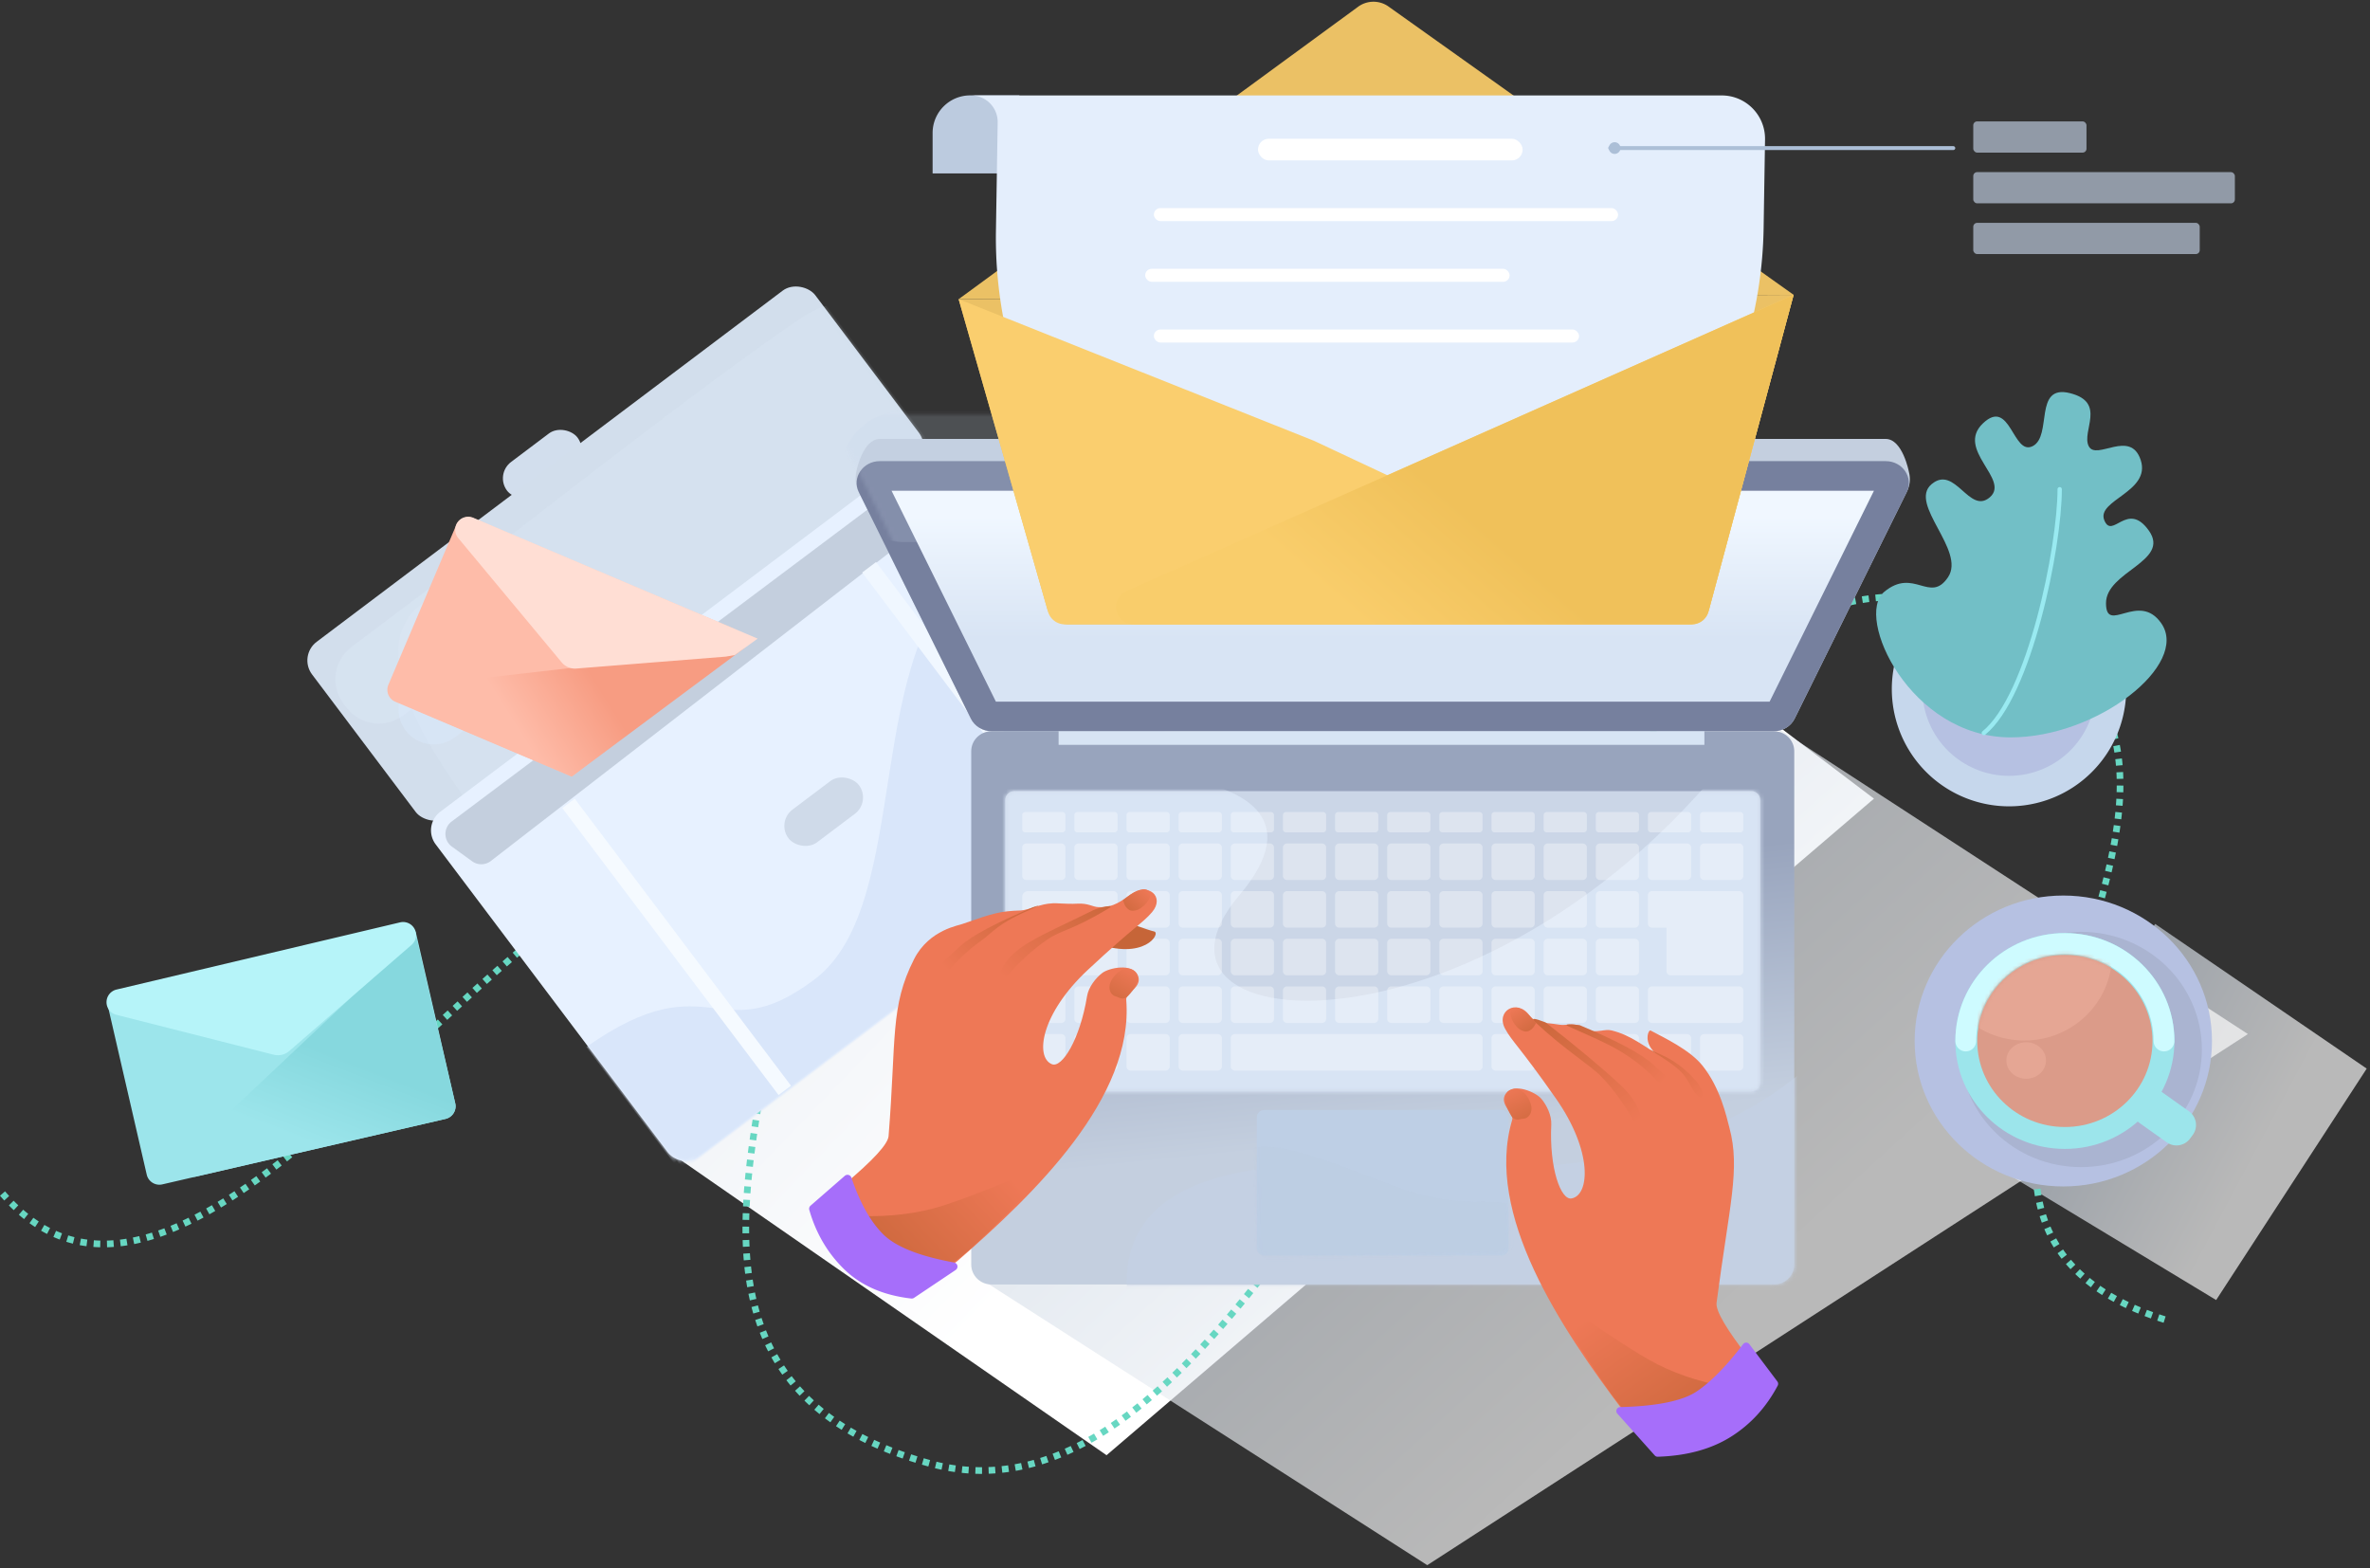 <svg width="603" height="399" xmlns="http://www.w3.org/2000/svg" xmlns:xlink="http://www.w3.org/1999/xlink"><rect width="100%" height="100%" fill="#333333" stroke="none"/><defs><linearGradient x1="45.222%" y1="66.674%" x2="-41.631%" y2="-12.058%" id="a"><stop stop-color="#FFF" offset="0%"/><stop stop-color="#CFD9E5" offset="100%"/></linearGradient><linearGradient x1="69.205%" y1="61.359%" x2="19.162%" y2="34.073%" id="b"><stop stop-color="#FFF" offset="0%"/><stop stop-color="#CFD9E5" offset="100%"/></linearGradient><linearGradient x1="65.156%" y1="59.439%" x2="16.274%" y2="23.944%" id="c"><stop stop-color="#FFF" offset="0%"/><stop stop-color="#CFD9E5" offset="100%"/></linearGradient><linearGradient x1="50%" y1="11.972%" x2="50%" y2="69.937%" id="j"><stop stop-color="#F0F7FF" offset="0%"/><stop stop-color="#D8E4F4" offset="100%"/></linearGradient><linearGradient x1="50%" y1="27.409%" x2="56.943%" y2="72.591%" id="l"><stop stop-color="#98A4BD" offset="0%"/><stop stop-color="#C4CFDF" offset="100%"/></linearGradient><linearGradient x1="15.112%" y1="61.826%" x2="41.135%" y2="47.172%" id="t"><stop stop-color="#F9CD6B" offset="0%"/><stop stop-color="#F0C15A" offset="100%"/></linearGradient><linearGradient x1="24.44%" y1="18.411%" x2="105.618%" y2="105.458%" id="v"><stop stop-color="#EE7856" offset="0%"/><stop stop-color="#C66538" offset="100%"/></linearGradient><linearGradient x1="72.369%" y1="104.306%" x2="-3.726%" y2="-13.173%" id="w"><stop stop-color="#EE7856" offset="0%"/><stop stop-color="#C66538" offset="100%"/></linearGradient><linearGradient x1="4.153%" y1="29.719%" x2="95.847%" y2="148.155%" id="x"><stop stop-color="#EE7856" offset="0%"/><stop stop-color="#C66538" offset="100%"/></linearGradient><linearGradient x1="0%" y1="38%" x2="122.545%" y2="119.044%" id="y"><stop stop-color="#EE7856" offset="0%"/><stop stop-color="#C66538" offset="100%"/></linearGradient><linearGradient x1="74.861%" y1="97.658%" x2="-9.71%" y2="-5.44%" id="z"><stop stop-color="#EE7856" offset="0%"/><stop stop-color="#C66538" offset="100%"/></linearGradient><linearGradient x1="69.157%" y1="104.306%" x2="-27.919%" y2="-59.436%" id="A"><stop stop-color="#EE7856" offset="0%"/><stop stop-color="#C66538" offset="100%"/></linearGradient><linearGradient x1="24.44%" y1="18.436%" x2="105.618%" y2="105.415%" id="C"><stop stop-color="#EE7856" offset="0%"/><stop stop-color="#C66538" offset="100%"/></linearGradient><linearGradient x1="71.598%" y1="104.306%" x2="-1.873%" y2="-13.173%" id="D"><stop stop-color="#EE7856" offset="0%"/><stop stop-color="#C66538" offset="100%"/></linearGradient><linearGradient x1="4.123%" y1="29.719%" x2="76.145%" y2="154.309%" id="E"><stop stop-color="#EE7856" offset="0%"/><stop stop-color="#C66538" offset="100%"/></linearGradient><linearGradient x1="0%" y1="38.009%" x2="122.545%" y2="118.992%" id="F"><stop stop-color="#EE7856" offset="0%"/><stop stop-color="#C66538" offset="100%"/></linearGradient><linearGradient x1="73.908%" y1="104.306%" x2="-7.423%" y2="-13.173%" id="G"><stop stop-color="#EE7856" offset="0%"/><stop stop-color="#C66538" offset="100%"/></linearGradient><linearGradient x1="26.107%" y1="73.851%" x2="56.067%" y2="46.42%" id="H"><stop stop-color="#FEBCA9" offset="0%"/><stop stop-color="#F79C82" offset="100%"/></linearGradient><linearGradient x1="26.107%" y1="75.099%" x2="55.875%" y2="46.417%" id="I"><stop stop-color="#9CE5EB" offset="0%"/><stop stop-color="#86D8DE" offset="100%"/></linearGradient><path d="M5.956.24l148.83.055a5.926 5.926 0 015.455 3.617l5.072 11.993-.563 88.186a5.926 5.926 0 01-5.926 5.888H5.956a5.926 5.926 0 01-5.925-5.926L.029 6.164A5.926 5.926 0 015.956.24z" id="f"/><path d="M34.98 69.515c-2.293 0-4.376-1.252-5.345-3.208L1.125 8.684c-1.82-3.681 1.032-7.9 5.344-7.9h255.92c4.314 0 7.167 4.219 5.346 7.9l-28.51 57.623c-.968 1.956-3.053 3.208-5.344 3.208H34.98z" id="h"/><path d="M204.53 141.04H5.428c-2.844 0-5.15-2.27-5.15-5.069V5.357c0-2.8 2.306-5.07 5.15-5.07h199.1c2.845 0 5.15 2.27 5.15 5.07v130.614c0 2.8-2.305 5.07-5.15 5.07" id="k"/><path d="M2.545 76.543C1.288 76.543.267 75.54.267 74.3V2.378C.267 1.14 1.288.136 2.545.136H190.09c1.257 0 2.277 1.004 2.277 2.242V74.3c0 1.24-1.02 2.243-2.277 2.243H2.545z" id="n"/><path d="M62.381 37.088H2.057c-1.032 0-1.869-.824-1.869-1.84V1.897c0-1.017.837-1.84 1.869-1.84H62.38c1.033 0 1.87.823 1.87 1.84V35.25c0 1.015-.837 1.84-1.87 1.84" id="p"/><path d="M93.809 62.437C79.202 40.797 57.96 12.61 32.95 11.586c-1.772-.073-2.668-4.721-5.888-3.671-3.22 1.05-2.686 7.048-1.6 8.899 1.086 1.85 3.167 3.91 5.375 4.554 10.7 3.124 17.481 8.575 16.117 11.013-2.299 4.11-13.09 1.225-22.709-12C14.625 7.154 14.187 5.117 11.633 2.33c-3.5-3.817-8.318.381-5.198 4.796 1.519 2.15.43 3.822-.25 7.83-.25 1.48-1.157 2.687-1.356 3.942-.211 1.333.293 2.691.362 3.47-.273 2.694-1.81 3.95-1.968 5.719-.46 5.148 1.033 8.592 2.85 16.927.276.671-.248-3.854-1.899-6.046-1.647-2.187-4.259-2.082-4.156-1.443.614 3.835 1.387 10.981 4.128 15.322C8.099 59.11 14.54 62.918 16.84 64.474c9.087 6.151 18.684 6.403 43.22 11.435 2 .41 5.606 4.628 10.819 12.654 2.916 4.49 28.64-17.664 22.93-26.126z" id="u"/><path d="M88.74 62.354c-14.592-21.61-35.813-49.762-60.8-50.784-1.77-.072-2.666-4.714-5.883-3.666-3.217 1.049-2.683 7.04-1.598 8.888 1.085 1.848 3.163 3.904 5.369 4.548 10.69 3.12 17.465 8.563 16.103 10.998-2.297 4.105-13.078 1.224-22.688-11.985C9.633 7.145 9.194 5.111 6.643 2.33c-3.497-3.813-7.701.014-5.194 4.789 1.192 2.27 2.937 4.623 2.257 8.625-.25 1.478-1.349 2.431-1.528 5.21-.18 2.778-.925 5.619-.857 6.395-.273 2.692.984 6.317.826 8.083-.46 5.142-.232 6.774 1.584 15.098.275.67.307 8.598 7.418 13.366 11.282 7.564 19.362 6.888 43.876 11.913 1.997.41 5.6 4.622 10.807 12.638 2.914 4.484 28.615-17.642 22.909-26.092z" id="B"/><ellipse id="r" cx="22.852" cy="22.671" rx="22.297" ry="21.887"/><rect id="d" x=".407" y=".38" width="160.321" height="55.653" rx="5.926"/></defs><g fill="none" fill-rule="evenodd"><path fill="url(#a)" fill-rule="nonzero" d="M317.785 82.733L476.793 203.2l-195.25 167.048-109.717-76.043z"/><path fill="url(#b)" fill-rule="nonzero" opacity=".657" d="M548.333 235.074l53.828 36.81-38.305 58.882-55.147-33.33z"/><path fill="url(#c)" fill-rule="nonzero" opacity=".657" d="M453.103 185.77l118.828 77.321-208.792 135.133-114.313-73.249z"/><path d="M551 334.928l-.513 1.62a89.114 89.114 0 01-1.631-.535l.544-1.61c.526.178 1.06.353 1.6.525zm-3.176-1.077l-.576 1.6a78.98 78.98 0 01-1.61-.603l.61-1.586c.518.2 1.043.396 1.576.59zm-3.135-1.213l-.647 1.572a69.757 69.757 0 01-1.574-.673l.685-1.556a68.07 68.07 0 001.536.657zm-3.073-1.361l-.727 1.536a61.465 61.465 0 01-1.548-.761l.77-1.516c.492.251.994.498 1.505.74zm-2.996-1.528l-.814 1.492c-.51-.28-1.011-.564-1.502-.854l.862-1.465c.475.28.96.556 1.454.827zm-2.862-1.69l-.91 1.436c-.49-.312-.968-.628-1.437-.95l.961-1.402c.452.31.914.616 1.386.917zm-2.757-1.898l-1.014 1.363c-.468-.35-.925-.705-1.37-1.066l1.069-1.321c.427.347.865.688 1.315 1.024zm-2.592-2.106l-1.124 1.274c-.437-.387-.86-.78-1.273-1.178l1.18-1.223c.394.382.8.757 1.217 1.127zm-2.373-2.3l-1.235 1.167a35.39 35.39 0 01-1.165-1.3l1.29-1.104c.358.419.728.831 1.11 1.238zm-2.156-2.527l-1.343 1.04c-.356-.462-.698-.93-1.027-1.406l1.395-.969c.313.452.638.897.975 1.335zm-1.888-2.73l-1.443.895a33.656 33.656 0 01-.878-1.507l1.487-.819c.266.484.544.961.834 1.432zm-1.6-2.92l-1.528.74a34.377 34.377 0 01-.718-1.589l1.564-.661c.215.51.442 1.014.682 1.51zm-1.295-3.074l-1.595.582a36.368 36.368 0 01-.555-1.647l1.621-.505c.165.53.34 1.054.529 1.57zm-.992-3.196l-1.642.428a39.669 39.669 0 01-.4-1.69l1.66-.355c.117.546.244 1.085.382 1.617zm-.693-3.236l-1.673.287a44.246 44.246 0 01-.258-1.717l1.683-.22c.073.556.155 1.106.248 1.65zm-.432-3.287l-1.69.16a50.184 50.184 0 01-.132-1.728l1.695-.101c.033.563.075 1.12.127 1.67zm-.2-3.349l-1.696.046a57.656 57.656 0 01-.02-1.726l1.697.005a55.95 55.95 0 00.02 1.675zm.01-3.355l-1.697-.053c.018-.567.043-1.14.076-1.72l1.695.097a65.018 65.018 0 00-.074 1.676zm.188-3.337l-1.692-.137c.046-.565.098-1.134.158-1.71l1.688.175a72.67 72.67 0 00-.154 1.672zm.345-3.358l-1.684-.21c.07-.562.146-1.13.228-1.703l1.68.241c-.08.563-.155 1.12-.224 1.672zm.479-3.344l-1.676-.271c.09-.557.185-1.12.286-1.687l1.671.298c-.1.56-.193 1.112-.281 1.66zm.592-3.334l-1.666-.324c.107-.553.22-1.112.336-1.676l1.662.347c-.116.556-.226 1.107-.332 1.653zm.689-3.318l-1.657-.367c.122-.551.248-1.108.38-1.671l1.652.387c-.13.556-.255 1.107-.375 1.651zm.767-3.293l-1.648-.404c.133-.546.27-1.097.413-1.655l1.644.42c-.14.553-.277 1.1-.409 1.64zm.841-3.302l-1.64-.435c.144-.545.292-1.096.444-1.653l1.637.449c-.151.553-.298 1.099-.44 1.639zm.892-3.267l-1.634-.46c.151-.54.307-1.086.466-1.64l1.631.471c-.158.55-.313 1.093-.463 1.63zm.936-3.253l-1.628-.48c.158-.536.32-1.08.485-1.632l1.625.489a337.7 337.7 0 00-.482 1.623zm.978-3.26l-1.624-.497.5-1.63 1.622.503c-.17.552-.337 1.092-.498 1.623zm.996-3.226l-1.62-.508.512-1.625 1.618.513c-.176.555-.345 1.094-.51 1.62zm1.023-3.24l-1.617-.516.518-1.623 1.617.519-.518 1.62zm1.04-3.25l-1.615-.521.52-1.619 1.616.522-.52 1.618zm1.03-3.204l-1.614-.522.52-1.618 1.616.52-.521 1.62zm1.04-3.236l-1.616-.52.517-1.62 1.617.517-.518 1.623zm1.03-3.238l-1.618-.513.509-1.618 1.62.508-.511 1.623zm1.02-3.264l-1.62-.503c.17-.552.336-1.092.498-1.624l1.624.497c-.163.534-.33 1.076-.501 1.63zm.995-3.259l-1.626-.49c.165-.55.326-1.09.484-1.624l1.627.481c-.158.537-.32 1.08-.485 1.633zm.961-3.265l-1.63-.472c.159-.551.314-1.095.465-1.632l1.634.462c-.153.54-.309 1.087-.469 1.642zm.92-3.268l-1.636-.45c.151-.55.298-1.095.441-1.633l1.64.438c-.144.542-.292 1.09-.444 1.645zm.877-3.294l-1.644-.424c.142-.554.28-1.101.415-1.643l1.647.409c-.135.547-.275 1.1-.418 1.658zm.82-3.317l-1.652-.393c.132-.555.259-1.105.382-1.65l1.655.375c-.124.55-.252 1.107-.385 1.668zm.754-3.35l-1.66-.354c.119-.558.233-1.11.342-1.657l1.664.334c-.11.554-.226 1.113-.346 1.678zm.671-3.362l-1.669-.31c.104-.56.203-1.115.297-1.664l1.673.286c-.095.558-.196 1.12-.3 1.688zm.576-3.386l-1.677-.259c.086-.56.167-1.116.242-1.667l1.682.23c-.077.561-.16 1.126-.247 1.696zm.464-3.402l-1.686-.2a79.75 79.75 0 00.181-1.674l1.69.166a87.197 87.197 0 01-.185 1.708zm.335-3.427l-1.693-.13c.043-.563.08-1.122.11-1.675l1.695.091a79.404 79.404 0 01-.112 1.714zm.183-3.431l-1.696-.05c.017-.566.026-1.125.028-1.68l1.697.007c-.002.57-.011 1.143-.029 1.723zm.012-3.455l-1.697.041a56.834 56.834 0 00-.064-1.673l1.694-.09c.03.568.053 1.143.067 1.722zm-.187-3.456l-1.69.144a50.272 50.272 0 00-.17-1.662l1.685-.201c.068.567.126 1.14.175 1.719zm-.412-3.45l-1.677.261a45.002 45.002 0 00-.286-1.644l1.667-.323c.108.563.207 1.131.296 1.706zm-.66-3.41l-1.652.389a40.976 40.976 0 00-.413-1.613l1.636-.456c.153.554.297 1.115.43 1.68zm-.934-3.359l-1.614.525a38.123 38.123 0 00-.547-1.57l1.59-.596c.202.541.392 1.088.571 1.641zm-1.219-3.266l-1.562.666a36.43 36.43 0 00-.684-1.514l1.53-.737c.25.522.489 1.05.716 1.585zm-1.516-3.154l-1.493.808a35.865 35.865 0 00-.821-1.443l1.454-.876c.299.497.586 1.001.86 1.511zm-1.79-2.983l-1.412.943c-.306-.46-.623-.913-.95-1.361l1.367-1.006c.344.469.675.943.995 1.424zm-2.06-2.81l-1.321 1.066c-.345-.43-.702-.853-1.07-1.272l1.274-1.123c.384.437.757.88 1.117 1.328zm-2.303-2.621l-1.225 1.177c-.38-.398-.772-.79-1.175-1.177l1.175-1.227c.42.403.828.812 1.225 1.227zm-2.491-2.398l-1.127 1.272a44.388 44.388 0 00-1.266-1.084l1.078-1.313c.45.37.887.745 1.315 1.125zm-2.682-2.21l-1.03 1.35a49.103 49.103 0 00-1.343-.991l.984-1.386c.473.338.936.68 1.389 1.026zm-2.802-2l-.94 1.417a54.721 54.721 0 00-1.405-.905l.895-1.444c.493.306.976.617 1.45.932zm-2.942-1.83l-.853 1.47a61.38 61.38 0 00-1.459-.823l.813-1.493c.508.278 1.008.56 1.499.846zm-3-1.642l-.775 1.513a68.835 68.835 0 00-1.502-.748l.738-1.531c.52.252 1.034.507 1.538.766zm-3.104-1.5l-.702 1.548a77.25 77.25 0 00-1.536-.679l.668-1.563c.531.228 1.055.46 1.57.694zm-3.136-1.347l-.636 1.577a86.44 86.44 0 00-1.564-.616l.606-1.589c.538.206 1.07.416 1.594.628zm-3.175-1.216l-.577 1.599a96.425 96.425 0 00-1.587-.56l.549-1.608c.545.187 1.083.376 1.615.569zm-3.248-1.113l-.523 1.618c-.529-.172-1.064-.34-1.606-.507l.497-1.626c.55.17 1.094.34 1.632.515zm-3.27-1.003l-.469 1.634a62.65 62.65 0 00-1.606-.44l.425-1.645c.55.142 1.1.293 1.65.45zm-3.335-.863l-.38 1.657a59.819 59.819 0 00-1.63-.351l.334-1.667c.558.112 1.117.232 1.676.36zm-3.384-.679l-.286 1.676a57.626 57.626 0 00-1.652-.258l.237-1.683c.566.08 1.133.168 1.7.265zm-3.414-.482l-.187 1.69a56.1 56.1 0 00-1.672-.16l.137-1.695c.574.046 1.148.102 1.722.165zm-3.459-.28l-.085 1.699a55.231 55.231 0 00-1.673-.06l.035-1.7a58.45 58.45 0 011.723.062zm-3.429-.069l.017 1.7c-.558.006-1.115.02-1.672.042l-.068-1.699a56.739 56.739 0 011.723-.043zm-3.453.14l.12 1.695a55.53 55.53 0 00-1.672.144l-.17-1.691a57.228 57.228 0 011.722-.149zm-3.441.348l.221 1.686c-.551.072-1.102.153-1.653.242l-.27-1.679a58.385 58.385 0 011.702-.25zm-3.427.555l.32 1.67c-.546.104-1.09.217-1.635.338l-.367-1.66c.56-.124 1.12-.24 1.682-.348zm-3.305.732l.412 1.65a61.02 61.02 0 00-1.618.429l-.457-1.638a62.715 62.715 0 011.663-.441zm-3.33.932l.502 1.625a64.67 64.67 0 00-1.6.518l-.544-1.61a65.916 65.916 0 011.643-.533zm-3.262 1.104l.583 1.596c-.523.192-1.045.391-1.568.598l-.623-1.582a69.791 69.791 0 011.608-.612zm-3.199 1.263l.66 1.566c-.512.217-1.025.441-1.538.672l-.696-1.55a74.338 74.338 0 011.574-.688zm-3.153 1.42l.73 1.535c-.502.24-1.005.488-1.507.741l-.764-1.518c.514-.26 1.027-.512 1.54-.757zm-3.075 1.553l.795 1.502c-.493.262-.985.53-1.478.805l-.825-1.486a85.54 85.54 0 011.508-.821zm-2.998 1.67l.854 1.47c-.484.282-.967.57-1.45.864l-.881-1.454c.492-.3.985-.593 1.477-.88zm-2.94 1.788l.907 1.437c-.47.298-.94.601-1.41.91l-.93-1.421c.477-.315.955-.623 1.433-.926zm-2.883 1.897l.955 1.405a95.84 95.84 0 00-1.383.96l-.978-1.39c.469-.331.937-.656 1.406-.975zm-2.779 1.959l.998 1.375c-.452.33-.905.665-1.358 1.005l-1.018-1.36c.46-.346.919-.686 1.378-1.02zm-2.725 2.047l1.037 1.346c-.444.343-.889.692-1.334 1.046l-1.055-1.332c.45-.359.901-.712 1.352-1.06zm-2.658 2.113l1.073 1.318c-.432.352-.865.71-1.297 1.073l-1.09-1.305c.439-.367.877-.729 1.314-1.086zm-2.623 2.198l1.104 1.29c-.424.365-.849.734-1.274 1.108l-1.12-1.278c.43-.378.86-.751 1.29-1.12zm-2.575 2.263l1.134 1.266c-.417.375-.834.754-1.252 1.138l-1.147-1.253c.422-.388.844-.771 1.265-1.15zm-2.494 2.292l1.16 1.241c-.41.385-.82.773-1.23 1.166l-1.173-1.23c.415-.396.829-.788 1.243-1.177zm-2.48 2.374l1.184 1.218c-.402.393-.805.79-1.209 1.19l-1.195-1.206c.407-.405.814-.806 1.22-1.202zm-2.418 2.403l1.206 1.196c-.395.4-.792.805-1.188 1.214l-1.217-1.186c.4-.412.8-.82 1.2-1.224zm-2.389 2.46l1.226 1.175c-.389.408-.778.819-1.169 1.234l-1.235-1.166c.393-.418.786-.833 1.178-1.243zm-2.33 2.477l1.245 1.156c-.382.413-.766.83-1.15 1.25l-1.252-1.146c.386-.424.772-.844 1.158-1.26zm-2.301 2.523l1.26 1.138c-.375.418-.752.84-1.13 1.266l-1.269-1.13c.38-.428.76-.853 1.139-1.274zm-2.276 2.566l1.277 1.12c-.37.423-.741.85-1.112 1.28l-1.284-1.113c.374-.433.747-.862 1.12-1.287zm-2.234 2.586l1.29 1.104c-.363.427-.728.857-1.093 1.29l-1.297-1.097c.367-.435.734-.868 1.1-1.297zm-2.193 2.601l1.303 1.09c-.358.43-.717.863-1.076 1.3l-1.31-1.083c.362-.44.723-.875 1.083-1.307zm-2.168 2.632l1.315 1.075c-.356.437-.713.877-1.07 1.32l-1.32-1.069c.359-.445.717-.887 1.075-1.326zm-2.145 2.659l1.326 1.062c-.35.439-.701.88-1.053 1.325l-1.33-1.055c.353-.447.705-.891 1.057-1.332zm-2.12 2.683l1.335 1.05c-.348.444-.697.891-1.047 1.342l-1.34-1.044 1.051-1.348zm-2.083 2.683l1.344 1.038c-.342.445-.686.894-1.03 1.345l-1.348-1.032c.345-.453.69-.904 1.034-1.35zm-2.076 2.722l1.353 1.026c-.34.45-.681.903-1.023 1.36l-1.357-1.022c.343-.458.686-.913 1.027-1.364zm-2.037 2.715l1.36 1.017-1.008 1.359-1.364-1.012c.338-.458.675-.912 1.012-1.364zm-2.032 2.749l1.367 1.007c-.333.454-.666.91-1.001 1.37l-1.371-1.003c.336-.461.67-.919 1.005-1.374zm-1.995 2.737l1.374.998-.996 1.38-1.377-.994c.334-.465.667-.926.999-1.384zm-1.99 2.765l1.38.99-.99 1.388-1.382-.986.992-1.392zm-1.954 2.748l1.385.983-.974 1.382-1.388-.979.977-1.386zm-1.964 2.794l1.39.975-.968 1.388-1.392-.972.97-1.391zm-1.944 2.793l1.394.97-.962 1.392-1.396-.966.964-1.396zm-1.925 2.792l1.399.963-.956 1.396-1.4-.96c.32-.47.64-.936.957-1.399zm-1.905 2.788l1.402.958-.959 1.41-1.404-.956.96-1.412zm-1.917 2.825l1.405.953-.952 1.412-1.407-.952.954-1.413zm-1.898 2.818l1.408.949-.946 1.41-1.41-.947.948-1.412zm-1.895 2.83l1.41.945-.938 1.409-1.412-.944.94-1.41zm-1.892 2.84l1.413.943-.94 1.418-1.414-.94.941-1.42zm-1.874 2.828l1.415.94-.934 1.413-1.415-.938.934-1.415zm-1.87 2.835l1.416.937-.935 1.42-1.417-.936.935-1.42zm-1.87 2.84l1.418.936-.935 1.424-1.419-.934.936-1.425zm-1.866 2.845l1.418.934-.928 1.416-1.419-.933.929-1.417zm-1.85 2.824l1.42.933-.93 1.418-1.419-.932.929-1.419zm-1.863 2.848l1.42.932-.929 1.419-1.42-.932.929-1.42zm-1.862 2.846l1.42.932-.927 1.418-1.42-.932.927-1.418zm-1.86 2.844l1.42.932-.934 1.426-1.419-.932.933-1.426zm-1.874 2.862l1.42.933-.933 1.421-1.418-.933.931-1.421zm-1.858 2.833l1.418.935-.937 1.426-1.417-.936.936-1.425zm-1.872 2.848l1.416.937-.934 1.418-1.416-.938.934-1.417zm-1.872 2.84l1.415.938-.938 1.418-1.415-.94c.31-.466.622-.939.938-1.417zm-1.872 2.827l1.413.94-.941 1.418-1.413-.943.94-1.415zm-1.887 2.836l1.411.945c-.317.475-.631.947-.944 1.413l-1.41-.946.943-1.412zm-1.887 2.822l1.409.948-.946 1.409-1.407-.95.944-1.407zm-1.902 2.827l1.406.953-.953 1.41-1.405-.956.952-1.407zm-1.903 2.809l1.403.957-.96 1.409-1.401-.96.958-1.406zm-1.918 2.81l1.398.962-.965 1.405-1.397-.966.964-1.402zm-1.92 2.786l1.394.969-.97 1.399-1.393-.972.969-1.396zm-1.937 2.784l1.39.975c-.326.467-.65.93-.974 1.39l-1.388-.978.972-1.387zm-1.952 2.778l1.385.982-.983 1.387-1.383-.986c.326-.458.653-.919.98-1.383zm-1.97 2.77l1.38.99-.99 1.38-1.377-.994.987-1.376zm-1.986 2.759l1.373.999-1.002 1.377-1.37-1.004c.332-.454.665-.912.999-1.372zm-2.004 2.745l1.366 1.008c-.338.46-.676.918-1.012 1.371l-1.363-1.013 1.009-1.366zm-2.022 2.729l1.359 1.018c-.341.457-.681.91-1.02 1.361l-1.356-1.024c.338-.448.677-.9 1.017-1.355zm-2.04 2.709l1.351 1.03c-.345.454-.69.905-1.033 1.353l-1.346-1.035c.342-.446.684-.895 1.028-1.348zm-2.073 2.706l1.342 1.041c-.349.451-.696.899-1.043 1.343l-1.337-1.048c.345-.442.691-.887 1.038-1.336zm-2.077 2.661l1.332 1.054c-.353.448-.705.892-1.056 1.333l-1.327-1.06c.35-.44.7-.881 1.05-1.327zm-2.111 2.65l1.321 1.068c-.358.445-.716.887-1.072 1.325l-1.315-1.075c.354-.435.71-.875 1.066-1.317zm-2.146 2.637l1.31 1.082c-.363.44-.725.877-1.086 1.31l-1.303-1.09c.359-.43.719-.864 1.08-1.302zm-2.166 2.599l1.297 1.097c-.37.438-.738.872-1.105 1.302l-1.29-1.106c.366-.428.732-.859 1.098-1.293zm-2.2 2.575l1.281 1.114c-.375.433-.749.862-1.122 1.286l-1.274-1.123c.37-.422.742-.847 1.114-1.277zm-2.238 2.547l1.266 1.132c-.38.427-.76.85-1.14 1.27l-1.257-1.143c.376-.416.753-.835 1.13-1.26zm-2.29 2.529l1.25 1.152c-.389.422-.776.84-1.162 1.253l-1.24-1.162c.384-.41.768-.825 1.153-1.243zm-2.31 2.473l1.229 1.172c-.394.415-.787.825-1.18 1.23l-1.218-1.183c.389-.402.778-.809 1.169-1.22zm-2.334 2.411l1.208 1.195c-.402.408-.804.812-1.205 1.211l-1.196-1.206c.397-.395.795-.795 1.193-1.2zm-2.387 2.376l1.184 1.219c-.41.4-.82.796-1.229 1.187l-1.171-1.23c.405-.388.81-.78 1.216-1.176zm-2.457 2.347l1.158 1.244c-.419.39-.837.777-1.254 1.158l-1.144-1.256c.413-.377.826-.759 1.24-1.146zm-2.497 2.28l1.129 1.27c-.428.382-.856.758-1.283 1.13l-1.112-1.285c.421-.366.844-.738 1.267-1.115zm-2.552 2.218l1.095 1.3c-.438.37-.876.736-1.314 1.096l-1.077-1.314c.431-.355.863-.716 1.296-1.082zm-2.58 2.123l1.06 1.329c-.45.359-.898.712-1.346 1.06l-1.039-1.345c.442-.342.883-.69 1.326-1.044zm-2.667 2.068l1.018 1.361c-.46.345-.92.685-1.379 1.018l-.995-1.378c.451-.327.903-.66 1.356-1zm-2.727 1.978l.972 1.394c-.472.33-.943.653-1.414.97l-.947-1.411c.463-.311.926-.63 1.39-.953zm-2.803 1.885l.92 1.43c-.483.311-.966.616-1.448.915l-.892-1.447a85.64 85.64 0 001.42-.898zm-2.863 1.77l.861 1.465a79.76 79.76 0 01-1.487.856l-.83-1.483c.485-.272.97-.551 1.456-.838zm-2.911 1.634l.797 1.502c-.509.27-1.017.533-1.525.789l-.761-1.52c.496-.25.992-.506 1.489-.77zm-3.006 1.511l.724 1.538c-.522.246-1.043.485-1.564.715l-.685-1.556a65.708 65.708 0 001.525-.697zm-3.056 1.349l.644 1.573c-.534.22-1.068.43-1.602.632l-.6-1.59a60.71 60.71 0 001.558-.615zm-3.138 1.187l.554 1.607c-.545.189-1.09.369-1.636.54l-.506-1.623c.529-.166 1.058-.34 1.588-.524zm-3.208 1.004l.456 1.637c-.555.156-1.11.302-1.667.438l-.404-1.651a53.015 53.015 0 001.615-.424zm-3.229.793l.352 1.664c-.564.12-1.129.23-1.693.33l-.297-1.674a50.37 50.37 0 001.638-.32zm-3.301.586l.24 1.684c-.572.081-1.143.153-1.714.214l-.182-1.69a48.5 48.5 0 001.656-.208zm-3.327.358l.123 1.696c-.575.042-1.15.073-1.725.094l-.063-1.699c.555-.02 1.11-.05 1.665-.091zm-3.303.124l.004 1.7a48.827 48.827 0 01-1.727-.027l.056-1.699c.556.018 1.112.027 1.667.026zm-3.347-.111l-.116 1.696a49.32 49.32 0 01-1.72-.149l.175-1.69a49.11 49.11 0 001.66.143zm-3.326-.346l-.234 1.684a50.592 50.592 0 01-1.705-.268l.29-1.675c.55.096 1.1.182 1.649.259zm-3.288-.573l-.346 1.665a52.63 52.63 0 01-1.683-.38l.4-1.653c.544.132 1.087.255 1.63.368zm-3.25-.79l-.45 1.64a110.13 110.13 0 01-1.644-.467l.475-1.632c.534.156 1.074.309 1.62.459zm-3.222-.941l-.5 1.625a95.527 95.527 0 01-1.638-.522l.529-1.616c.53.174 1.067.345 1.61.513zm-3.203-1.051l-.557 1.606a92.897 92.897 0 01-1.619-.58l.586-1.596a91.2 91.2 0 001.59.57zm-3.154-1.163l-.616 1.584a85.241 85.241 0 01-1.592-.64l.648-1.572a83.56 83.56 0 001.56.628zm-3.12-1.292l-.68 1.557a78.225 78.225 0 01-1.568-.709l.715-1.542a76.53 76.53 0 001.534.694zm-3.04-1.416l-.75 1.525a71.93 71.93 0 01-1.533-.78l.786-1.506c.492.257.991.511 1.497.76zm-2.974-1.558l-.823 1.486a66.33 66.33 0 01-1.488-.852l.862-1.465c.476.281.959.558 1.45.83zm-2.89-1.708l-.901 1.441a61.437 61.437 0 01-1.443-.933l.941-1.415c.46.307.928.61 1.402.907zm-2.79-1.862l-.983 1.387a57.276 57.276 0 01-1.394-1.023l1.023-1.357c.443.336.894.667 1.353.993zm-2.675-2.025l-1.065 1.325c-.45-.364-.892-.732-1.326-1.106l1.106-1.29c.42.363.849.72 1.285 1.071zm-2.516-2.166l-1.147 1.253c-.425-.39-.842-.786-1.25-1.188l1.19-1.213c.394.388.796.77 1.207 1.148zm-2.384-2.345l-1.23 1.172a49.46 49.46 0 01-1.17-1.277l1.27-1.128c.369.416.745.827 1.13 1.233zm-2.22-2.512l-1.31 1.082a48.443 48.443 0 01-1.076-1.356l1.347-1.034c.338.441.684.877 1.038 1.308zm-2.037-2.663l-1.383.984c-.335-.471-.66-.949-.977-1.431l1.418-.934c.306.465.62.926.942 1.38zm-1.84-2.806l-1.451.883a48.908 48.908 0 01-.87-1.496l1.48-.83a48 48 0 00.84 1.443zm-1.635-2.927l-1.51.778a50.419 50.419 0 01-.764-1.554l1.536-.725c.238.505.484 1.006.738 1.501zm-1.424-3.025l-1.559.673a52.796 52.796 0 01-.657-1.599l1.58-.621c.204.52.416 1.037.636 1.547zm-1.22-3.107l-1.598.57a56.055 56.055 0 01-.555-1.638l1.616-.521c.172.534.351 1.064.538 1.589zm-1.02-3.174l-1.63.474a60.21 60.21 0 01-.456-1.665l1.643-.426c.14.544.288 1.083.442 1.617zm-.842-3.254l-1.655.38a65.37 65.37 0 01-.362-1.685l1.663-.337c.112.552.23 1.1.354 1.642zm-.66-3.263l-1.671.296a71.467 71.467 0 01-.278-1.7l1.678-.256c.084.558.175 1.112.271 1.66zm-.505-3.341l-1.684.215a78.746 78.746 0 01-.199-1.71l1.688-.179c.06.563.124 1.12.195 1.674zm-.354-3.346l-1.69.144a85.326 85.326 0 01-.129-1.716l1.694-.11c.037.565.078 1.126.125 1.682zm-.218-3.377l-1.696.078a97.053 97.053 0 01-.063-1.716l1.696-.048c.016.567.037 1.129.063 1.686zm-.096-3.378l-1.697.02c-.006-.567-.008-1.137-.006-1.712l1.697.007c-.002.566 0 1.128.006 1.685zm.015-3.384l-1.697-.033c.011-.566.026-1.136.046-1.71l1.696.057c-.02.566-.034 1.128-.045 1.686zm.113-3.383l-1.695-.08c.026-.566.057-1.136.09-1.711l1.695.1c-.034.568-.064 1.132-.09 1.691zm.2-3.377l-1.693-.12c.04-.565.084-1.135.131-1.708l1.692.139c-.047.568-.09 1.13-.13 1.69zm.278-3.388l-1.69-.157c.052-.562.107-1.128.166-1.7l1.688.174c-.058.566-.112 1.127-.164 1.683zm.343-3.358l-1.687-.188c.063-.561.128-1.127.196-1.699l1.685.202c-.067.567-.132 1.128-.194 1.685zm.402-3.371l-1.683-.215c.07-.558.145-1.122.221-1.692l1.682.227c-.076.566-.15 1.126-.22 1.68zm.449-3.342l-1.68-.237c.077-.555.158-1.117.241-1.686l1.68.247c-.083.566-.164 1.124-.241 1.676zm.493-3.368l-1.678-.256c.084-.553.171-1.114.26-1.685l1.677.264c-.089.568-.175 1.126-.259 1.677zm.521-3.328l-1.675-.27c.088-.55.179-1.11.273-1.683l1.675.276c-.094.571-.185 1.13-.273 1.677zm.55-3.356l-1.673-.28c.09-.542.184-1.098.282-1.677l1.673.285a545.18 545.18 0 00-.281 1.672zm.568-3.352l-1.673-.287.288-1.677 1.673.289-.288 1.675zm.577-3.354l-1.673-.29.289-1.676 1.673.289-.29 1.677zm.577-3.361l-1.673-.287.285-1.673 1.673.284-.285 1.676zm.562-3.326l-1.674-.28c.096-.577.188-1.134.276-1.675l1.675.275c-.088.542-.18 1.1-.277 1.68zm.548-3.363l-1.676-.267c.09-.573.178-1.13.262-1.675l1.677.258c-.084.548-.172 1.109-.263 1.684zm.516-3.366l-1.679-.248c.084-.57.164-1.129.24-1.676l1.681.236a214.75 214.75 0 01-.242 1.688zm.473-3.391l-1.683-.222c.075-.57.145-1.128.212-1.677l1.685.205a173.92 173.92 0 01-.214 1.694zm.41-3.392l-1.687-.185c.062-.57.12-1.13.173-1.68l1.69.163a141.53 141.53 0 01-.176 1.702zm.328-3.417l-1.691-.138c.046-.572.087-1.132.123-1.683l1.693.11a93.23 93.23 0 01-.125 1.71zm.22-3.433l-1.695-.077c.025-.57.044-1.13.057-1.68l1.697.039a77.903 77.903 0 01-.059 1.718zm.077-3.443l-1.697.004a57.1 57.1 0 00-.028-1.675l1.696-.053c.018.563.028 1.137.029 1.724zm-.11-3.452l-1.694.11a43.855 43.855 0 00-.139-1.663l1.689-.174c.058.563.105 1.139.143 1.727zm-.36-3.465l-1.68.249a32.89 32.89 0 00-.282-1.633l1.664-.333c.112.558.21 1.13.297 1.717zm-.692-3.434l-1.642.43a24.77 24.77 0 00-.466-1.576l1.61-.538c.182.545.348 1.106.498 1.684zm-1.122-3.348l-1.565.66c-.213-.51-.444-1-.692-1.474l1.503-.79c.27.517.522 1.051.754 1.604zm-1.666-3.166l-1.422.929a16.232 16.232 0 00-.946-1.31l1.322-1.064c.37.461.719.943 1.046 1.445zm-2.258-2.804l-1.204 1.198c-.377-.38-.774-.741-1.192-1.084l1.075-1.316c.463.38.904.78 1.321 1.202zm-2.766-2.27l-.94 1.416a17.526 17.526 0 00-1.388-.833l.804-1.497c.53.285 1.037.59 1.524.913zm-3.153-1.703l-.673 1.56a22.21 22.21 0 00-1.523-.59l.554-1.608a23.24 23.24 0 011.642.638zm-3.324-1.157l-.447 1.64a20.998 20.998 0 00-1.593-.373l.322-1.669a22.693 22.693 0 011.718.402zm-3.457-.67l-.196 1.688a22.793 22.793 0 00-1.629-.13l.075-1.699c.59.026 1.173.073 1.75.14zm-3.522-.158l.04 1.7a26.35 26.35 0 00-1.639.09l-.146-1.694c.588-.05 1.17-.082 1.745-.096zm-3.482.297l.242 1.683c-.537.078-1.079.171-1.627.28l-.33-1.668a33.265 33.265 0 011.715-.295zm-3.427.678l.41 1.65a38.79 38.79 0 00-1.602.436l-.48-1.63c.562-.167 1.12-.318 1.672-.456zm-3.35.987l.545 1.611a47.08 47.08 0 00-1.571.564l-.6-1.59a50.13 50.13 0 011.627-.585zm-3.251 1.231l.652 1.57c-.508.212-1.02.434-1.536.667l-.698-1.55c.532-.24 1.059-.469 1.582-.687zm-3.092 1.393l.736 1.531c-.495.24-.994.488-1.497.746l-.774-1.513c.515-.264 1.027-.52 1.535-.764zm-3.062 1.57l.807 1.495c-.484.263-.973.534-1.466.813l-.837-1.479a84.44 84.44 0 011.496-.83zm-2.993 1.699l.865 1.463c-.477.283-.957.573-1.442.872l-.89-1.448c.493-.304.982-.6 1.467-.887zm-2.92 1.8l.912 1.433c-.468.3-.94.605-1.415.918l-.933-1.42c.482-.318.96-.628 1.436-.932zm-2.864 1.887l.952 1.407a136 136 0 00-1.387.955l-.97-1.396c.472-.329.94-.65 1.405-.966zm-2.815 1.961l.986 1.385c-.453.323-.908.652-1.367.988l-1-1.374c.464-.339.924-.672 1.381-.999zm-2.773 2.027l1.013 1.363c-.448.335-.9.675-1.354 1.02l-1.026-1.354c.459-.349.914-.692 1.367-1.03zm-2.718 2.066l1.037 1.346c-.44.341-.885.688-1.332 1.04l-1.048-1.338c.45-.354.898-.704 1.343-1.048zm-2.648 2.083l1.058 1.33c-.436.347-.876.7-1.319 1.06l-1.066-1.323c.445-.361.888-.717 1.327-1.067zm-2.633 2.13l1.076 1.316c-.431.354-.866.712-1.304 1.076l-1.083-1.31c.44-.365.878-.726 1.311-1.081zm-2.626 2.181l1.09 1.303c-.429.36-.86.724-1.296 1.094l-1.097-1.298c.438-.371.872-.738 1.303-1.099zm-2.597 2.202l1.103 1.293c-.425.364-.854.733-1.287 1.107l-1.108-1.288c.434-.376.865-.746 1.292-1.112zm-2.587 2.236l1.113 1.283c-.422.367-.847.74-1.277 1.117l-1.119-1.279c.432-.379.86-.752 1.283-1.121zm-2.543 2.23l1.123 1.276c-.418.37-.84.743-1.267 1.123l-1.127-1.271c.429-.381.852-.757 1.271-1.127zm-2.554 2.272l1.13 1.268c-.416.372-.837.75-1.263 1.134l-1.134-1.266 1.267-1.136zm-2.53 2.274l1.137 1.263-1.26 1.14-1.138-1.26 1.262-1.143zm-2.514 2.281l1.141 1.259-1.254 1.143-1.144-1.256 1.257-1.146zm-2.525 2.306l1.145 1.255-1.247 1.144-1.147-1.254 1.25-1.145zm-2.496 2.29l1.148 1.253-1.248 1.149-1.148-1.252 1.248-1.15zm-2.503 2.306l1.15 1.251-1.247 1.15-1.15-1.25 1.247-1.15zm-2.509 2.315l1.15 1.25-1.25 1.154-1.15-1.25 1.25-1.154zm-2.502 2.308l1.15 1.251-1.247 1.15-1.148-1.252 1.245-1.149zm-2.494 2.298l1.148 1.252-1.254 1.153-1.147-1.253 1.253-1.152zm-2.51 2.305l1.146 1.254-1.254 1.147-1.143-1.256 1.251-1.145zm-2.512 2.295l1.142 1.258-1.257 1.144-1.14-1.26 1.255-1.142zm-2.514 2.283l1.138 1.262-1.26 1.137-1.135-1.265c.414-.373.833-.75 1.257-1.134zm-2.527 2.276l1.132 1.267c-.426.382-.848.759-1.266 1.131l-1.128-1.27 1.262-1.128zm-2.502 2.231l1.125 1.273-1.276 1.128-1.121-1.277 1.272-1.124zm-2.538 2.237l1.117 1.28-1.283 1.12-1.112-1.285 1.278-1.115zm-2.561 2.226l1.108 1.288c-.434.374-.865.744-1.293 1.11l-1.102-1.293c.426-.364.855-.733 1.287-1.105zm-2.582 2.209l1.097 1.297c-.436.37-.869.735-1.299 1.097l-1.09-1.303c.427-.36.858-.723 1.292-1.091zm-2.578 2.165l1.084 1.309c-.44.366-.878.728-1.313 1.086l-1.077-1.314c.433-.356.868-.716 1.306-1.08zm-2.61 2.148l1.07 1.32c-.443.36-.884.717-1.322 1.069l-1.062-1.326c.435-.35.874-.705 1.314-1.063zm-2.651 2.13l1.053 1.334c-.448.355-.894.707-1.337 1.053l-1.045-1.34c.44-.344.883-.693 1.329-1.046zm-2.669 2.088l1.035 1.348c-.453.349-.904.694-1.352 1.034l-1.025-1.355c.445-.338.892-.68 1.342-1.027zm-2.696 2.046l1.014 1.363c-.46.343-.916.681-1.37 1.014l-1.003-1.372c.45-.33.904-.665 1.36-1.005zm-2.721 1.994l.99 1.381c-.465.335-.928.664-1.388.989l-.977-1.391c.456-.321.914-.648 1.375-.979zm-2.77 1.951l.963 1.4c-.473.326-.943.647-1.41.962l-.947-1.411c.462-.312.927-.629 1.395-.951zm-2.802 1.887l.93 1.422c-.48.315-.957.625-1.432.928l-.913-1.433c.47-.3.94-.606 1.415-.917zm-2.846 1.819l.894 1.445c-.49.304-.976.601-1.46.892l-.874-1.457c.478-.288.957-.58 1.44-.88zm-2.886 1.735l.851 1.47c-.498.29-.994.574-1.487.85l-.829-1.484c.486-.272.974-.55 1.465-.836zm-2.936 1.644l.803 1.498c-.508.273-1.013.54-1.516.798l-.776-1.512c.494-.254.99-.515 1.49-.784zm-3.004 1.545l.746 1.528c-.519.254-1.035.5-1.549.739l-.714-1.543a80.185 80.185 0 001.517-.724zm-3.045 1.413l.68 1.559c-.531.231-1.058.455-1.583.67l-.641-1.575c.512-.21 1.026-.427 1.544-.654zm-3.115 1.273l.6 1.59c-.543.206-1.082.402-1.619.588l-.556-1.607a60.161 60.161 0 001.575-.571zm-3.158 1.095l.507 1.623a53.74 53.74 0 01-1.653.49l-.455-1.637c.53-.149 1.064-.307 1.6-.476zm-3.228.9l.399 1.652c-.566.137-1.128.263-1.688.377l-.337-1.667c.538-.11 1.08-.23 1.626-.362zm-3.268.663l.272 1.678c-.576.094-1.148.174-1.717.242l-.2-1.688a39.405 39.405 0 001.645-.232zm-3.312.393l.124 1.696a36.6 36.6 0 01-1.735.087l-.044-1.7a34.46 34.46 0 001.655-.083zm-3.319.085l-.04 1.7a33.346 33.346 0 01-1.74-.087l.13-1.696c.546.042 1.096.07 1.65.083zm-3.31-.255l-.22 1.686a31.33 31.33 0 01-1.724-.276l.315-1.671c.539.102 1.082.189 1.63.261zm-3.267-.62l-.41 1.65a30.566 30.566 0 01-1.681-.47l.503-1.624a28.33 28.33 0 001.588.445zm-3.165-.984l-.595 1.592a31.057 31.057 0 01-1.616-.659l.684-1.556c.505.223 1.014.43 1.527.623zm-3.046-1.345l-.77 1.516a32.797 32.797 0 01-1.53-.832l.848-1.473c.48.278.964.541 1.452.79zm-2.884-1.667l-.924 1.426c-.482-.313-.96-.64-1.435-.983l.991-1.38c.453.326.909.638 1.368.937zm-2.68-1.93l-1.054 1.332a39.847 39.847 0 01-1.336-1.108l1.11-1.286c.423.367.85.72 1.28 1.061zm-2.521-2.183L3.5 307.899a45.099 45.099 0 01-1.238-1.211l1.21-1.194c.393.4.79.79 1.19 1.166zm-2.328-2.364l-1.25 1.15A51.303 51.303 0 010 304.223l1.286-1.11c.347.404.696.798 1.048 1.182z" fill="#67D7C2" fill-rule="nonzero"/><g transform="rotate(-37 276.5 -23.77)"><path d="M62.524 51.648c-.613 0-1.11.499-1.11 1.114v16.295c0 .614.497 1.113 1.11 1.113h38.224c.613 0 1.11-.499 1.11-1.113V52.762c0-.615-.497-1.114-1.11-1.114H62.524zm38.224-4.56c3.122 0 5.653 2.54 5.653 5.674v16.295c0 3.133-2.531 5.673-5.653 5.673H62.524c-3.122 0-5.653-2.54-5.653-5.673V52.762c0-3.134 2.53-5.673 5.653-5.673h38.224z" fill="#3F97D1" fill-rule="nonzero"/><path d="M54.326 47.789c9.846-3.119 19.252-4.678 28.218-4.678 8.92 0 17.838 1.543 26.757 4.628a3.572 3.572 0 012.404 3.376v1.617a2.943 2.943 0 01-3.84 2.803c-8.7-2.785-17.398-4.178-26.096-4.178-8.7 0-17.398 1.393-26.096 4.178a2.943 2.943 0 01-3.84-2.803v-1.538a3.572 3.572 0 012.493-3.405z" fill="#236B9B" fill-rule="nonzero"/><rect fill="#D2DEED" fill-rule="nonzero" x="69.274" y=".94" width="22.447" height="10.407" rx="5.204"/><g transform="translate(1.104 7.334)"><mask id="e" fill="#fff"><use xlink:href="#d"/></mask><use fill="#D2DEEC" fill-rule="nonzero" xlink:href="#d"/><path d="M33.418 8.757c25.038 0 87.514-1.697 120.916 0 22.268 1.13 26.32 26.718 12.156 76.762L13.24 80.952C10 32.822 16.727 8.757 33.419 8.757z" fill="#DCE8F6" fill-rule="nonzero" opacity=".529" mask="url(#e)"/><path d="M32.7-13.333h1.224c5.7 0 10.32 4.62 10.32 10.319v41.361c0 5.7-4.62 10.32-10.32 10.32H32.7c-5.7 0-10.32-4.62-10.32-10.32V-3.014c0-5.7 4.62-10.32 10.32-10.32z" fill="#DDE9F7" fill-rule="nonzero" opacity=".569" mask="url(#e)" transform="rotate(90 33.312 17.667)"/><path d="M24.713 18.146a8.944 8.944 0 018.944 8.944v9.822a8.944 8.944 0 11-17.888 0V27.09a8.944 8.944 0 018.944-8.944z" fill="#DCEBFF" fill-rule="nonzero" opacity=".622" mask="url(#e)" transform="rotate(90 24.713 32)"/></g><g transform="translate(.585 60.933)"><mask id="g" fill="#fff"><use xlink:href="#f"/></mask><use fill="#E7F1FF" fill-rule="nonzero" xlink:href="#f"/><path d="M-4.544 70.333c43.923 0 28.865 21.28 60.9 21.28 32.034 0 60.266-61.145 96.616-59.626 24.233 1.014 30.493 29.502 18.78 85.464l-177.81-1.52C-34.33 85.532-33.825 70.333-4.544 70.333z" fill="#D9E6FA" fill-rule="nonzero" mask="url(#g)"/></g><path d="M7.363 64.896l146.913.327a3.969 3.969 0 013.493 2.102l3.603 6.759a1.984 1.984 0 01-1.725 2.918L9.275 78.922a3.969 3.969 0 01-3.844-2.803L3.56 70.03a3.969 3.969 0 013.802-5.134z" fill="#C4CFDE" fill-rule="nonzero"/><path fill="#F5FAFF" fill-rule="nonzero" d="M31.897 79.11h3.959v91.43h-3.959z"/><path fill="#F0F7FF" fill-rule="nonzero" d="M128.908 77.16h4.415v92.662h-4.415z"/><rect fill="#CFDAE9" fill-rule="nonzero" x="73.233" y="114.664" width="22.447" height="10.407" rx="5.204"/></g><g transform="rotate(70 200.888 430.697)"><path d="M79.976 24.936l.006.003a29.813 29.813 0 0116.136 20.226 29.8 29.8 0 01-5.76 25.222l-.001.002a29.836 29.836 0 01-23.32 11.226h-.012a29.836 29.836 0 01-23.32-11.226l-.002-.002a29.8 29.8 0 01-5.76-25.222A29.813 29.813 0 0154.08 24.939l.007-.003a29.85 29.85 0 0125.89 0z" fill="#C6D7EC"/><ellipse fill="#B6C1E2" fill-rule="nonzero" cx="67.031" cy="51.799" rx="22.076" ry="22.062"/><path d="M32.933 73.197c-3.339-9.277 6.905-9.891 2.048-16.55-4.856-6.66-20.974 3.21-23.675-4.156-2.702-7.367 10.672-6.307 8.197-12.8-2.475-6.495-14.376 4.12-18.265-4.767-3.89-8.886 10.467-4.276 9.767-9.928-.7-5.651-14.835-5.547-9.412-13.537 5.422-7.99 10.082.658 14.302.145 4.22-.513-.573-11.533 7.885-11.22 8.459.313 5.66 14.115 11.153 13.942 5.493-.172-2.81-7.256 6.417-9.76 9.227-2.502 5.974 13.81 13.591 16.574 7.617 2.763-.107-8.893 9.605-11.467 12.321-3.266 21.76 25.169 14.169 45.961-8.776 24.035-42.443 26.84-45.782 17.563z" fill="#72BFC6" fill-rule="nonzero"/><path d="M23.659 22.293c13.715 4.988 46.84 25.185 51.684 39.355" stroke="#99EAF1" stroke-width="1.103" stroke-linecap="round"/></g><path d="M479.774 111.678h-255.92c-4.312 0-5.9 8.003-5.9 8.003-.46 2.001-.317 3.782.556 5.545l28.51 57.623c.967 1.958 3.052 3.208 5.344 3.208h198.901c2.291 0 4.376-1.25 5.344-3.208l28.509-57.623c.873-1.763 1.014-3.433.56-5.192 0 0-1.592-8.356-5.904-8.356" fill="#C4CFDF"/><g transform="translate(217.384 116.542)"><mask id="i" fill="#fff"><use xlink:href="#h"/></mask><use fill="#76809E" xlink:href="#h"/><rect fill="#C9D7EA" fill-rule="nonzero" opacity=".418" mask="url(#i)" x="-3.465" y="-11.965" width="134.26" height="33.332" rx="15.86"/><rect fill="#C5D7EE" fill-rule="nonzero" mask="url(#i)" x="136.859" y=".855" width="51.972" height="7.692" rx="3.846"/><rect fill="#DAE7F7" fill-rule="nonzero" mask="url(#i)" transform="matrix(-1 0 0 1 368.132 0)" x="179.302" y=".855" width="9.528" height="7.692" rx="3.846"/><rect fill="#D7E9FF" fill-rule="nonzero" opacity=".528" mask="url(#i)" transform="matrix(-1 0 0 1 342.909 0)" x="166.69" y=".867" width="9.528" height="7.692" rx="3.846"/><rect fill="#DAE7F7" fill-rule="nonzero" mask="url(#i)" transform="matrix(-1 0 0 1 330.297 0)" x="160.384" y=".872" width="9.528" height="7.692" rx="3.846"/></g><path fill="url(#j)" d="M36.004 67.111L9.453 13.445h249.955l-26.553 53.666z" transform="translate(217.384 111.414)"/><g transform="translate(246.835 185.77)"><mask id="m" fill="#fff"><use xlink:href="#k"/></mask><use fill="url(#l)" xlink:href="#k"/><path d="M107.448 111.09c50.254 3.503 86.768-6.178 109.54-29.041v66.664H40.74c-5.783-28.583 16.453-41.124 66.708-37.622z" fill="#C4D0E3" fill-rule="nonzero" mask="url(#m)"/></g><g transform="translate(255.497 201.155)"><mask id="o" fill="#fff"><use xlink:href="#n"/></mask><use fill="#CBD6E7" xlink:href="#n"/><path d="M3.144 81.535c-1.257 0-2.278-1.004-2.278-2.243L-2.663-3.68c0-1.238 96.17-9.457 62.455 30.341-33.714 39.799 75.47 45.332 138.324-54.245l-5.15 106.876c0 1.24-1.02 2.243-2.277 2.243H3.144z" fill="#D8E4F4" mask="url(#o)"/></g><path d="M270.284 211.78h-9.409a.787.787 0 01-.793-.782v-3.616c0-.43.355-.78.793-.78h9.41c.437 0 .792.35.792.78v3.616a.787.787 0 01-.793.781m13.267.001h-9.409a.787.787 0 01-.793-.782v-3.616c0-.43.355-.78.793-.78h9.409c.438 0 .793.35.793.78v3.616a.787.787 0 01-.793.781m13.267.001h-9.41a.787.787 0 01-.792-.782v-3.616c0-.43.355-.78.793-.78h9.409c.438 0 .793.35.793.78v3.616a.787.787 0 01-.793.781m13.267.001h-9.41a.787.787 0 01-.793-.782v-3.616c0-.43.356-.78.794-.78h9.409c.438 0 .793.35.793.78v3.616a.787.787 0 01-.793.781m13.267.001h-9.41a.787.787 0 01-.793-.782v-3.616c0-.43.356-.78.794-.78h9.409c.437 0 .793.35.793.78v3.616a.787.787 0 01-.793.781m13.266.001h-9.409a.787.787 0 01-.793-.782v-3.616c0-.43.355-.78.793-.78h9.41c.437 0 .793.35.793.78v3.616a.787.787 0 01-.794.781m13.267.001h-9.409a.787.787 0 01-.793-.782v-3.616c0-.43.355-.78.793-.78h9.41c.437 0 .792.35.792.78v3.616a.787.787 0 01-.793.781m13.267.001h-9.409a.788.788 0 01-.794-.782v-3.616c0-.43.356-.78.794-.78h9.41c.437 0 .792.35.792.78v3.616a.787.787 0 01-.793.781m13.267.001h-9.41a.788.788 0 01-.794-.782v-3.616c0-.43.356-.78.795-.78h9.409c.438 0 .793.35.793.78v3.616a.787.787 0 01-.793.781m13.267.001h-9.41a.788.788 0 01-.794-.782v-3.616c0-.43.356-.78.795-.78h9.409c.438 0 .793.35.793.78v3.616a.787.787 0 01-.793.781m13.266.001h-9.408a.788.788 0 01-.795-.782v-3.616c0-.43.355-.78.795-.78h9.408c.438 0 .794.35.794.78v3.616a.787.787 0 01-.794.781m13.268.001h-9.41a.788.788 0 01-.794-.782v-3.616c0-.43.355-.78.794-.78h9.41c.437 0 .793.35.793.78v3.616a.787.787 0 01-.794.781m13.267.001h-9.409a.788.788 0 01-.794-.782v-3.616c0-.43.355-.78.794-.78h9.41c.437 0 .792.35.792.78v3.616a.787.787 0 01-.793.781m13.267.001h-9.409a.788.788 0 01-.794-.782v-3.616c0-.43.355-.78.794-.78h9.409c.438 0 .793.35.793.78v3.616a.787.787 0 01-.793.781m-172.739 12.122h-8.87a1.056 1.056 0 01-1.063-1.047v-7.204c0-.578.477-1.046 1.064-1.046h8.87c.587 0 1.063.468 1.063 1.046v7.204c0 .579-.476 1.047-1.064 1.047m13.267 0h-8.87a1.056 1.056 0 01-1.063-1.047v-7.204c0-.578.477-1.046 1.064-1.046h8.87c.587 0 1.063.468 1.063 1.046v7.204c0 .579-.476 1.047-1.064 1.047m13.267 0h-8.87a1.056 1.056 0 01-1.063-1.047v-7.204c0-.578.477-1.046 1.064-1.046h8.87c.587 0 1.063.468 1.063 1.046v7.204c0 .579-.476 1.047-1.064 1.047m13.267 0h-8.87a1.056 1.056 0 01-1.063-1.047v-7.204c0-.578.477-1.046 1.063-1.046h8.87c.588 0 1.063.468 1.063 1.046v7.204c0 .579-.475 1.047-1.063 1.047m13.267 0h-8.87a1.056 1.056 0 01-1.063-1.047v-7.204c0-.578.477-1.046 1.063-1.046h8.87c.588 0 1.063.468 1.063 1.046v7.204c0 .579-.475 1.047-1.063 1.047m13.267 0h-8.87a1.056 1.056 0 01-1.064-1.047v-7.204c0-.578.477-1.046 1.064-1.046h8.87c.587 0 1.063.468 1.063 1.046v7.204c0 .579-.476 1.047-1.063 1.047m13.266 0h-8.87a1.055 1.055 0 01-1.063-1.047v-7.204c0-.578.476-1.046 1.064-1.046h8.87c.586 0 1.062.468 1.062 1.046v7.204c0 .579-.476 1.047-1.063 1.047m13.267 0h-8.87a1.055 1.055 0 01-1.063-1.047v-7.204c0-.578.476-1.046 1.064-1.046h8.87c.586 0 1.062.468 1.062 1.046v7.204c0 .579-.476 1.047-1.063 1.047m13.268 0h-8.87a1.055 1.055 0 01-1.064-1.047v-7.204c0-.578.476-1.046 1.064-1.046h8.87c.586 0 1.061.468 1.061 1.046v7.204c0 .579-.475 1.047-1.062 1.047m13.267 0h-8.87a1.055 1.055 0 01-1.063-1.047v-7.204c0-.578.476-1.046 1.063-1.046h8.87c.587 0 1.062.468 1.062 1.046v7.204c0 .579-.475 1.047-1.062 1.047m13.267 0h-8.87a1.055 1.055 0 01-1.063-1.047v-7.204c0-.578.475-1.046 1.063-1.046h8.87c.586 0 1.062.468 1.062 1.046v7.204c0 .579-.476 1.047-1.062 1.047m13.267 0h-8.87a1.055 1.055 0 01-1.063-1.047v-7.204c0-.578.475-1.046 1.063-1.046h8.87c.586 0 1.062.468 1.062 1.046v7.204c0 .579-.476 1.047-1.062 1.047m13.266 0h-8.87a1.055 1.055 0 01-1.063-1.047v-7.204c0-.578.476-1.046 1.064-1.046h8.87c.586 0 1.062.468 1.062 1.046v7.204c0 .579-.476 1.047-1.063 1.047m13.267 0h-8.87a1.055 1.055 0 01-1.063-1.047v-7.204c0-.578.476-1.046 1.064-1.046h8.87c.586 0 1.062.468 1.062 1.046v7.204c0 .579-.476 1.047-1.063 1.047m-159.202 2.825h-21.7c-.828 0-1.5.661-1.5 1.477v6.343c0 .816.672 1.477 1.5 1.477h21.7c.588 0 1.064-.468 1.064-1.047v-7.203c0-.579-.476-1.047-1.064-1.047m13.267 9.297h-8.87a1.056 1.056 0 01-1.063-1.047v-7.204c0-.578.477-1.046 1.064-1.046h8.87c.587 0 1.063.468 1.063 1.046v7.204c0 .579-.476 1.047-1.064 1.047m13.267 0h-8.87a1.056 1.056 0 01-1.063-1.047v-7.204c0-.578.477-1.046 1.063-1.046h8.87c.588 0 1.063.468 1.063 1.046v7.204c0 .579-.475 1.047-1.063 1.047m13.267 0h-8.87a1.056 1.056 0 01-1.063-1.047v-7.204c0-.578.477-1.046 1.063-1.046h8.87c.588 0 1.063.468 1.063 1.046v7.204c0 .579-.475 1.047-1.063 1.047m13.267 0h-8.87a1.056 1.056 0 01-1.064-1.047v-7.204c0-.578.477-1.046 1.064-1.046h8.87c.587 0 1.063.468 1.063 1.046v7.204c0 .579-.476 1.047-1.063 1.047m13.266 0h-8.87a1.055 1.055 0 01-1.063-1.047v-7.204c0-.578.476-1.046 1.064-1.046h8.87c.586 0 1.062.468 1.062 1.046v7.204c0 .579-.476 1.047-1.063 1.047m13.267 0h-8.87a1.055 1.055 0 01-1.063-1.047v-7.204c0-.578.476-1.046 1.064-1.046h8.87c.586 0 1.062.468 1.062 1.046v7.204c0 .579-.476 1.047-1.063 1.047m13.268 0h-8.87a1.055 1.055 0 01-1.064-1.047v-7.204c0-.578.476-1.046 1.064-1.046h8.87c.586 0 1.061.468 1.061 1.046v7.204c0 .579-.475 1.047-1.062 1.047m13.267 0h-8.87a1.055 1.055 0 01-1.063-1.047v-7.204c0-.578.476-1.046 1.063-1.046h8.87c.587 0 1.062.468 1.062 1.046v7.204c0 .579-.475 1.047-1.062 1.047m13.267 0h-8.87a1.055 1.055 0 01-1.063-1.047v-7.204c0-.578.475-1.046 1.063-1.046h8.87c.586 0 1.062.468 1.062 1.046v7.204c0 .579-.476 1.047-1.062 1.047m13.267 0h-8.87a1.055 1.055 0 01-1.063-1.047v-7.204c0-.578.475-1.046 1.063-1.046h8.87c.586 0 1.062.468 1.062 1.046v7.204c0 .579-.476 1.047-1.062 1.047m-145.936 12.122h-8.87a1.056 1.056 0 01-1.063-1.047v-7.203c0-.579.477-1.047 1.064-1.047h8.87c.587 0 1.063.468 1.063 1.047v7.203c0 .578-.476 1.047-1.064 1.047m13.267 0h-8.87a1.056 1.056 0 01-1.063-1.047v-7.203c0-.579.477-1.047 1.064-1.047h8.87c.587 0 1.063.468 1.063 1.047v7.203c0 .578-.476 1.047-1.064 1.047m13.267 0h-8.87a1.056 1.056 0 01-1.063-1.047v-7.203c0-.579.477-1.047 1.064-1.047h8.87c.587 0 1.063.468 1.063 1.047v7.203c0 .578-.476 1.047-1.064 1.047m13.267 0h-8.87a1.056 1.056 0 01-1.063-1.047v-7.203c0-.579.477-1.047 1.063-1.047h8.87c.588 0 1.063.468 1.063 1.047v7.203c0 .578-.475 1.047-1.063 1.047m13.267 0h-8.87a1.056 1.056 0 01-1.063-1.047v-7.203c0-.579.477-1.047 1.063-1.047h8.87c.588 0 1.063.468 1.063 1.047v7.203c0 .578-.475 1.047-1.063 1.047m13.267 0h-8.87a1.056 1.056 0 01-1.064-1.047v-7.203c0-.579.477-1.047 1.064-1.047h8.87c.587 0 1.063.468 1.063 1.047v7.203c0 .578-.476 1.047-1.063 1.047m13.266 0h-8.87a1.055 1.055 0 01-1.063-1.047v-7.203c0-.579.476-1.047 1.064-1.047h8.87c.586 0 1.062.468 1.062 1.047v7.203c0 .578-.476 1.047-1.063 1.047m13.267 0h-8.87a1.055 1.055 0 01-1.063-1.047v-7.203c0-.579.476-1.047 1.064-1.047h8.87c.586 0 1.062.468 1.062 1.047v7.203c0 .578-.476 1.047-1.063 1.047m13.268 0h-8.87a1.055 1.055 0 01-1.064-1.047v-7.203c0-.579.476-1.047 1.064-1.047h8.87c.586 0 1.061.468 1.061 1.047v7.203c0 .578-.475 1.047-1.062 1.047m13.267 0h-8.87a1.055 1.055 0 01-1.063-1.047v-7.203c0-.579.476-1.047 1.063-1.047h8.87c.587 0 1.062.468 1.062 1.047v7.203c0 .578-.475 1.047-1.062 1.047m13.267 0h-8.87a1.055 1.055 0 01-1.063-1.047v-7.203c0-.579.475-1.047 1.063-1.047h8.87c.586 0 1.062.468 1.062 1.047v7.203c0 .578-.476 1.047-1.062 1.047m13.267 0h-8.87a1.055 1.055 0 01-1.063-1.047v-7.203c0-.579.475-1.047 1.063-1.047h8.87c.586 0 1.062.468 1.062 1.047v7.203c0 .578-.476 1.047-1.062 1.047m26.533-21.419h-22.136c-.588 0-1.063.468-1.063 1.047v7.203c0 .579.475 1.047 1.063 1.047h3.658v11.074c0 .58.476 1.048 1.063 1.048h17.415c.587 0 1.063-.469 1.063-1.048v-19.324c0-.579-.476-1.047-1.063-1.047m-172.469 33.541h-8.87a1.056 1.056 0 01-1.063-1.047v-7.203c0-.58.477-1.048 1.064-1.048h8.87c.587 0 1.063.469 1.063 1.048v7.203c0 .578-.476 1.047-1.064 1.047m13.267 0h-8.87a1.056 1.056 0 01-1.063-1.047v-7.203c0-.58.477-1.048 1.064-1.048h8.87c.587 0 1.063.469 1.063 1.048v7.203c0 .578-.476 1.047-1.064 1.047m13.267 0h-8.87a1.056 1.056 0 01-1.063-1.047v-7.203c0-.58.477-1.048 1.064-1.048h8.87c.587 0 1.063.469 1.063 1.048v7.203c0 .578-.476 1.047-1.064 1.047m13.267 0h-8.87a1.056 1.056 0 01-1.063-1.047v-7.203c0-.58.477-1.048 1.063-1.048h8.87c.588 0 1.063.469 1.063 1.048v7.203c0 .578-.475 1.047-1.063 1.047m13.267 0h-8.87a1.056 1.056 0 01-1.063-1.047v-7.203c0-.58.477-1.048 1.063-1.048h8.87c.588 0 1.063.469 1.063 1.048v7.203c0 .578-.475 1.047-1.063 1.047m13.267 0h-8.87a1.056 1.056 0 01-1.064-1.047v-7.203c0-.58.477-1.048 1.064-1.048h8.87c.587 0 1.063.469 1.063 1.048v7.203c0 .578-.476 1.047-1.063 1.047m13.266 0h-8.87a1.055 1.055 0 01-1.063-1.047v-7.203c0-.58.476-1.048 1.064-1.048h8.87c.586 0 1.062.469 1.062 1.048v7.203c0 .578-.476 1.047-1.063 1.047m13.267 0h-8.87a1.055 1.055 0 01-1.063-1.047v-7.203c0-.58.476-1.048 1.064-1.048h8.87c.586 0 1.062.469 1.062 1.048v7.203c0 .578-.476 1.047-1.063 1.047m13.268 0h-8.87a1.055 1.055 0 01-1.064-1.047v-7.203c0-.58.476-1.048 1.064-1.048h8.87c.586 0 1.061.469 1.061 1.048v7.203c0 .578-.475 1.047-1.062 1.047m13.267 0h-8.87a1.055 1.055 0 01-1.063-1.047v-7.203c0-.58.476-1.048 1.063-1.048h8.87c.587 0 1.062.469 1.062 1.048v7.203c0 .578-.475 1.047-1.062 1.047m13.267 0h-8.87a1.055 1.055 0 01-1.063-1.047v-7.203c0-.58.475-1.048 1.063-1.048h8.87c.586 0 1.062.469 1.062 1.048v7.203c0 .578-.476 1.047-1.062 1.047m13.267 0h-8.87a1.055 1.055 0 01-1.063-1.047v-7.203c0-.58.475-1.048 1.063-1.048h8.87c.586 0 1.062.469 1.062 1.048v7.203c0 .578-.476 1.047-1.062 1.047m26.533-9.297h-22.136c-.588 0-1.063.468-1.063 1.047v7.203c0 .578.475 1.047 1.063 1.047h22.136c.587 0 1.063-.469 1.063-1.047v-7.203c0-.58-.476-1.048-1.063-1.048m-172.469 21.42h-8.87a1.056 1.056 0 01-1.063-1.048v-7.202c0-.58.477-1.048 1.064-1.048h8.87c.587 0 1.063.469 1.063 1.048v7.202c0 .58-.476 1.048-1.064 1.048m13.267 0h-8.87a1.056 1.056 0 01-1.063-1.048v-7.202c0-.58.477-1.048 1.064-1.048h8.87c.587 0 1.063.469 1.063 1.048v7.202c0 .58-.476 1.048-1.064 1.048m13.267 0h-8.87a1.056 1.056 0 01-1.063-1.048v-7.202c0-.58.477-1.048 1.064-1.048h8.87c.587 0 1.063.469 1.063 1.048v7.202c0 .58-.476 1.048-1.064 1.048m13.267 0h-8.87a1.056 1.056 0 01-1.063-1.048v-7.202c0-.58.477-1.048 1.063-1.048h8.87c.588 0 1.063.469 1.063 1.048v7.202c0 .58-.475 1.048-1.063 1.048m66.335-9.298h-61.938c-.588 0-1.063.469-1.063 1.048v7.202c0 .58.475 1.048 1.063 1.048h61.937c.587 0 1.062-.469 1.062-1.048v-7.202c0-.58-.475-1.048-1.062-1.048m13.267 9.298h-8.87a1.055 1.055 0 01-1.063-1.048v-7.202c0-.58.476-1.048 1.063-1.048h8.87c.587 0 1.062.469 1.062 1.048v7.202c0 .58-.475 1.048-1.062 1.048m13.267 0h-8.87a1.055 1.055 0 01-1.063-1.048v-7.202c0-.58.475-1.048 1.063-1.048h8.87c.586 0 1.062.469 1.062 1.048v7.202c0 .58-.476 1.048-1.062 1.048m13.267 0h-8.87a1.055 1.055 0 01-1.063-1.048v-7.202c0-.58.475-1.048 1.063-1.048h8.87c.586 0 1.062.469 1.062 1.048v7.202c0 .58-.476 1.048-1.062 1.048m13.266 0h-8.87a1.055 1.055 0 01-1.063-1.048v-7.202c0-.58.476-1.048 1.064-1.048h8.87c.586 0 1.062.469 1.062 1.048v7.202c0 .58-.476 1.048-1.063 1.048m13.267 0h-8.87a1.055 1.055 0 01-1.063-1.048v-7.202c0-.58.476-1.048 1.064-1.048h8.87c.586 0 1.062.469 1.062 1.048v7.202c0 .58-.476 1.048-1.063 1.048" opacity=".336" fill="#FFF"/><g transform="translate(319.595 282.349)"><mask id="q" fill="#fff"><use xlink:href="#p"/></mask><use fill="#BECFE5" xlink:href="#p"/><path d="M22.674 48.282c23.082 6.412 58.2-1.178 50.18-15.892-8.019-14.715-14.247-3.566-37.739-13.027C11.624 9.903-.357 4.682-7.68 13.027c-7.323 8.344 7.272 28.842 30.354 35.255z" fill="#B4C3D6" fill-rule="nonzero" opacity=".35" mask="url(#q)" transform="rotate(-1 32.219 29.712)"/></g><path fill="#D7E4F4" d="M269.34 189.51h164.308v-3.453H269.34z"/><g transform="translate(486.589 227.154)"><ellipse fill="#B6C1E2" fill-rule="nonzero" cx="38.381" cy="37.705" rx="37.826" ry="37.009"/><ellipse fill="#AAB4D1" fill-rule="nonzero" cx="42.889" cy="39.862" rx="30.747" ry="29.934"/><ellipse fill="#9CE5EB" fill-rule="nonzero" cx="38.779" cy="37.705" rx="27.872" ry="27.458"/><path d="M63.996 37.705c0-13.7-11.29-24.805-25.217-24.805S13.562 24.005 13.562 37.705" stroke="#CEFBFF" stroke-width="5.292" stroke-linecap="round" stroke-linejoin="round"/><g transform="translate(15.927 15.033)"><mask id="s" fill="#fff"><use xlink:href="#r"/></mask><use fill="#DB9B89" fill-rule="nonzero" xlink:href="#r"/><ellipse fill="#E5A694" fill-rule="nonzero" mask="url(#s)" cx="12.564" cy=".663" rx="22.297" ry="21.887"/><ellipse fill="#E5A694" fill-rule="nonzero" mask="url(#s)" cx="13.007" cy="27.635" rx="5.043" ry="4.643"/></g><path d="M63.38 50.632l6.96 4.95a4.287 4.287 0 01.958 6.048l-.68.916a4.287 4.287 0 01-5.925.938l-6.96-4.949a4.287 4.287 0 01-.959-6.049l.68-.915a4.287 4.287 0 015.925-.939z" fill="#9CE5EB" fill-rule="nonzero"/></g><g transform="translate(237.284)"><path d="M29.149 154.852L6.623 76.115l212.444-1.103-21.435 79.755a5.513 5.513 0 01-5.323 4.081H34.449a5.513 5.513 0 01-5.3-3.996z" fill="#EBC165"/><path d="M6.623 76.115L108.26 1.717a6.615 6.615 0 017.742-.052l103.065 73.347L6.623 76.115z" fill="#EBC165"/><path d="M9.566 24.268h12.51v19.857H0v-10.29a9.566 9.566 0 019.566-9.567z" fill="#BCCBDF"/><path d="M37.465 131.27l-11.377-24.877a110.25 110.25 0 01-9.975-47.616l.442-27.631A6.755 6.755 0 009.8 24.283h190.971c6.09 0 11.025 4.936 11.025 11.025l-.001.176-.361 22.588a110.25 110.25 0 01-16.268 55.9L184.55 131.27H37.465z" fill="#E4EEFC"/><rect fill="#FFF" x="82.787" y="35.3" width="67.333" height="5.516" rx="2.758"/><rect fill="#FFF" x="56.295" y="52.949" width="118.109" height="3.309" rx="1.655"/><rect fill="#FFF" x="54.087" y="68.393" width="92.721" height="3.309" rx="1.655"/><rect fill="#FFF" x="56.295" y="83.837" width="108.175" height="3.309" rx="1.655"/><path d="M219.067 75.012l-21.654 80.57a4.41 4.41 0 01-4.26 3.266H33.618a4.41 4.41 0 01-4.24-3.197L6.624 76.115l90.335 36.006 18.744 8.796 103.365-45.905z" fill="#FACE6E"/><path d="M219.067 75.012l-21.654 80.57a4.41 4.41 0 01-4.26 3.266H51.088a4.41 4.41 0 01-1.79-8.44l66.405-29.491 103.365-45.905z" fill="url(#t)"/></g><use fill="#EE7856" fill-rule="nonzero" xlink:href="#u" transform="scale(-1 1) rotate(71 -367.493 -144.553)"/><path d="M40.714 78.553c10.043 16.828 16.89 27.145 20.538 30.95 3.649 3.806 12.25 1.644 25.804-6.484-7.705-1.413-14.403-3.745-20.092-6.996-5.69-3.252-14.44-9.075-26.25-17.47z" fill="url(#v)" fill-rule="nonzero" transform="translate(352.519 249.9)"/><path d="M411.503 359.668l9.513 10.637c.196.22.48.341.775.332 7.42-.238 13.648-1.95 18.683-5.133 4.972-3.144 8.914-7.462 11.826-12.955a.997.997 0 00-.084-1.066l-7.131-9.485a.997.997 0 00-1.591-.004c-4.239 5.574-8.17 9.581-11.794 12.021-3.58 2.411-10.073 3.741-19.48 3.99a.997.997 0 00-.717 1.663z" fill="#A66EFA"/><path d="M40.714 10.226c-2.93-1.139-3.836-1.185-2.716-.14 8.092 7.557 13.994 10.89 17.016 14.042 3.648 3.806 6.886 8.556 9.714 14.251 1.174-4.023-.564-8.183-5.216-12.479-4.652-4.296-10.918-9.52-18.798-15.674z" fill="url(#w)" fill-rule="nonzero" transform="translate(352.519 249.9)"/><path d="M31.108 27.862c-2.49 1.818.258 5.162 1.61 6.457 1.351 1.295 2.395.186 3.162-.005.766-.192 1.851-1.245 1.39-3.093-.46-1.847-3.673-5.176-6.162-3.359z" fill="url(#x)" fill-rule="nonzero" transform="rotate(14 -807.635 1591.605)"/><path d="M32.184 7.114c-1.82.889-.12 3.12 1.01 4.05 1.129.929 1.885 1.134 2.741 1.15.857.016 1.414-.538 1.788-1.069.25-.353.472-.924.665-1.713-2.922-2.204-4.99-3.01-6.204-2.418z" fill="url(#y)" fill-rule="nonzero" transform="rotate(14 -806.49 1570.088)"/><path d="M51.2 9.107c-3.06-.956-3.966-1.002-2.717-.138 9.105 6.296 11.196 8.035 14.217 11.185 2.629 2.742 4.754 5.774 7.099 9.813.606 1.044 1.179.364 1.719-2.04-.324-.597-1.654-2.451-3.989-5.561s-7.778-7.53-16.33-13.259z" fill="url(#z)" fill-rule="nonzero" transform="rotate(-11 1533.644 -1686.177)"/><path d="M71.439 18.442c-3.072-1.949-4.004-2.456-2.797-1.522 8.65 6.692 7.444 7.907 9.278 11.4 1.857 3.539 3.365.928.395-3.219-1.98-2.765-4.271-4.985-6.876-6.659z" fill="url(#A)" fill-rule="nonzero" transform="rotate(-7 2293.237 -2733.643)"/><path d="M278.479 239.854c12.726 4.799 17-2.509 15.159-2.866-1.228-.239-7.202-2.369-17.923-6.39-6.642 2.971-5.721 6.057 2.764 9.256z" fill="#C66538" fill-rule="nonzero"/><use fill="#EE7856" fill-rule="nonzero" xlink:href="#B" transform="rotate(83 20.037 279.104)"/><path d="M40.727 74.463c10.034 16.805 16.874 27.108 20.519 30.909 3.645 3.8 12.239 1.641 25.78-6.477-7.698-1.41-14.39-3.739-20.074-6.986-5.684-3.247-14.426-9.063-26.225-17.446z" fill="url(#C)" fill-rule="nonzero" transform="scale(-1 1) rotate(-12 935.494 1659.284)"/><path d="M243.144 323.12l-10.586 7.095a1.05 1.05 0 01-.704.17c-7.121-.812-12.818-3.303-17.09-7.471-4.197-4.096-7.15-9.122-8.857-15.077a1.05 1.05 0 01.32-1.082l8.716-7.59a1.05 1.05 0 011.684.456c2.188 6.466 4.909 11.296 8.163 14.49 3.196 3.135 9.182 5.503 17.957 7.103a1.05 1.05 0 01.397 1.905z" fill="#A66EFA"/><path d="M41.426 9.151c8.084 7.546 10.569 7.811 13.587 10.959 3.646 3.8 6.88 8.544 9.706 14.232 1.173-4.018-.564-8.172-5.211-12.463-3.84-3.544-8.195-6.565-14.236-11.375-1.271-1.013-5.525-2.92-3.846-1.353z" fill="url(#D)" fill-rule="nonzero" transform="scale(-1 1) rotate(-12 935.494 1659.284)"/><path d="M31.13 23.839c-2.486 1.815.258 5.155 1.609 6.448 1.35 1.293 2.393.185 3.158-.006.766-.19 1.85-1.243 1.39-3.088-.46-1.845-3.669-5.17-6.156-3.354z" fill="url(#E)" fill-rule="nonzero" transform="scale(-1 1) rotate(2 -6518.12 -9017.489)"/><path d="M32.206 3.119c-1.82.887-.12 3.114 1.008 4.043 1.128.929 1.883 1.134 2.739 1.15.856.015 1.412-.539 1.786-1.068.25-.354.471-.924.665-1.711-2.92-2.201-4.985-3.006-6.198-2.414z" fill="url(#F)" fill-rule="nonzero" transform="scale(-1 1) rotate(2 -6525.862 -9167.551)"/><path d="M60.106 13.02c-1.47-.828-1.58-.81-.331.053 9.097 6.29 8.804 7.835 11.823 10.982 2.627 2.739 4.75 5.767 7.094 9.802.605 1.043 1.178.363 1.717-2.038-.324-.596-1.653-2.447-3.986-5.554S68.65 18.743 60.106 13.02z" fill="url(#G)" fill-rule="nonzero" transform="scale(-1 1) rotate(-11 1029.463 1799.174)"/><g transform="translate(408.218 30.887)" fill-rule="nonzero"><ellipse fill="#ACBFD7" cx="2.594" cy="6.784" rx="1.49" ry="1.489"/><g opacity=".617" transform="translate(93.841)" fill="#CBDAEE"><rect width="28.81" height="7.942" rx=".992"/><rect y="12.906" width="66.56" height="7.942" rx=".992"/><rect y="25.813" width="57.62" height="7.942" rx=".992"/></g><rect fill="#ACBFD7" x=".956" y="6.288" width="88.306" height="1" rx=".496"/></g><g><path d="M120.417 131.832l65.924 27.964a3.307 3.307 0 01.73 5.663l-41.603 32.125-44.892-19.041a3.308 3.308 0 01-1.753-4.338l17.257-40.62a3.308 3.308 0 014.336-1.752z" fill="#FEBCA9"/><path d="M86.582 18.628L58.885 65.946l-42.99-.096a3.307 3.307 0 01-1.625-6.185l72.312-41.037z" fill="url(#H)" transform="rotate(23 -221.336 344.55)"/><path d="M120.42 131.738l72.35 30.749-5.8 4.18-2.325.399-38.002 3.03a4.41 4.41 0 01-3.74-1.575l-26.319-31.623a3.307 3.307 0 013.836-5.16z" fill="#FFDED4"/></g><g><path d="M29.896 251.888l72.055-16.655a3.307 3.307 0 013.968 2.48l9.915 43.005a3.308 3.308 0 01-2.479 3.965L41.3 301.34a3.307 3.307 0 01-3.968-2.48l-9.914-43.005a3.308 3.308 0 012.478-3.966z" fill="#9CE5EB"/><path d="M86.993 20.835l.144 43.672a3.307 3.307 0 01-3.307 3.318l-65.035.016a3.308 3.308 0 01-1.67-6.163l69.868-40.843z" fill="url(#I)" transform="rotate(-13 1050.274 46.727)"/><path d="M29.646 251.77l72.149-17.094a3.308 3.308 0 012.93 5.717l-31.117 27.01a4.41 4.41 0 01-3.975.945l-40.037-10.154a3.307 3.307 0 01.05-6.424z" fill="#B6F4F9"/></g></g></svg>
